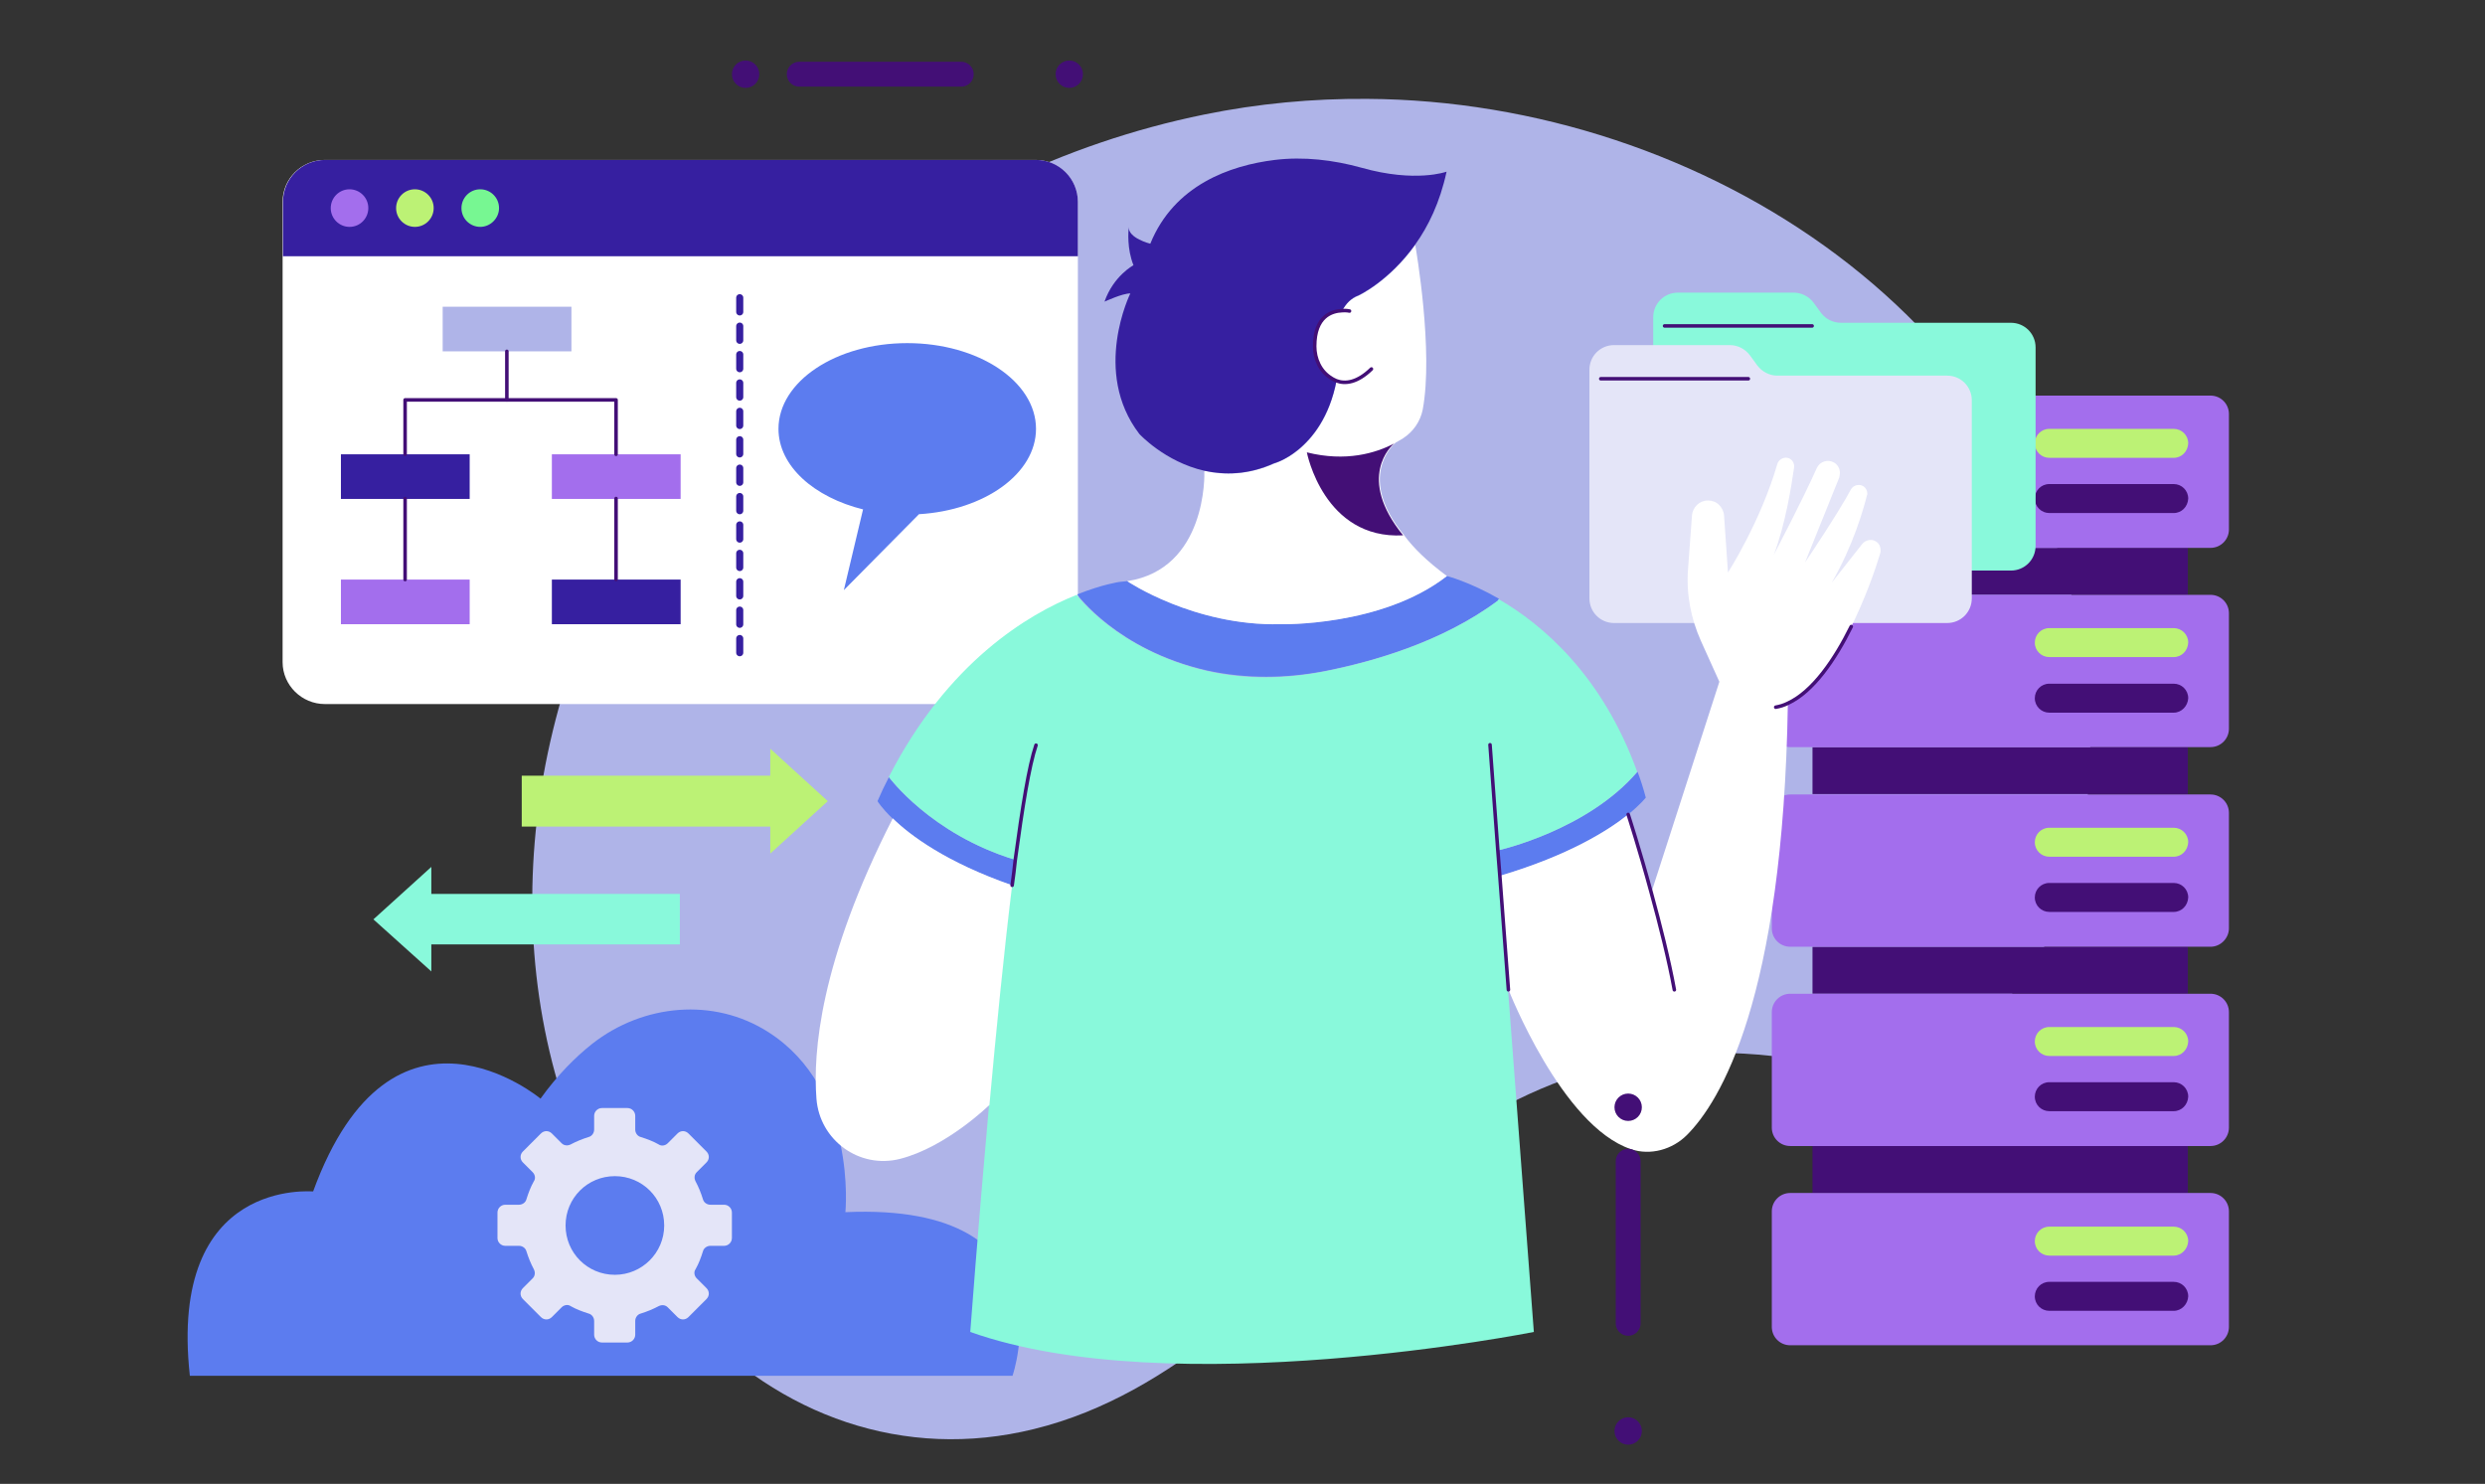 <svg width="700" height="418" viewBox="0 0 700 418" fill="none" xmlns="http://www.w3.org/2000/svg">
<rect x="0" y="0" width="700" height="418" fill="#333333" stroke="none"/>
<mask id="mask0_1831_3634" style="mask-type:luminance" maskUnits="userSpaceOnUse" x="29" y="3" width="642" height="413">
<path d="M671 3H29V415.714H671V3Z" fill="white"/>
</mask>
<g mask="url(#mask0_1831_3634)">
<path d="M385.103 27.85C369.668 27.74 354.344 29.173 339.24 32.261C259.641 48.471 191.728 104.93 163.285 181.239C139.14 245.858 146.748 319.3 194.264 371.348C219.401 398.806 254.68 411.598 291.282 402.556C331.302 392.741 359.856 360.431 390.064 334.849C422.367 307.501 456.212 292.724 499.209 297.466C526.661 300.554 553.672 299.23 570.87 274.75C587.628 250.931 591.045 217.518 587.628 189.399C575.721 90.595 479.696 28.401 385.103 27.85Z" fill="#AFB4E8"/>
<path d="M616.291 154.334H510.563V167.567H616.291V154.334Z" fill="#430F76"/>
<path d="M622.686 154.334H504.281C501.414 154.334 499.099 152.018 499.099 149.151V116.62C499.099 113.753 501.414 111.438 504.281 111.438H622.686C625.552 111.438 627.868 113.753 627.868 116.62V149.151C627.868 152.018 625.552 154.334 622.686 154.334Z" fill="#A36EED"/>
<path d="M612.322 128.97H577.263C575.058 128.97 573.185 127.207 573.185 124.891C573.185 122.685 574.948 120.811 577.263 120.811H612.322C614.527 120.811 616.401 122.575 616.401 124.891C616.291 127.207 614.527 128.97 612.322 128.97Z" fill="#BCF275"/>
<path d="M612.322 144.52H577.263C575.058 144.52 573.185 142.756 573.185 140.44C573.185 138.234 574.948 136.359 577.263 136.359H612.322C614.527 136.359 616.401 138.124 616.401 140.44C616.291 142.756 614.527 144.52 612.322 144.52Z" fill="#430F76"/>
<path d="M616.292 210.461H510.564V223.693H616.292V210.461Z" fill="#430F76"/>
<path d="M622.686 210.46H504.281C501.414 210.46 499.099 208.144 499.099 205.277V172.747C499.099 169.88 501.414 167.564 504.281 167.564H622.686C625.552 167.564 627.868 169.88 627.868 172.747V205.277C627.868 208.144 625.552 210.46 622.686 210.46Z" fill="#A36EED"/>
<path d="M612.322 185.098H577.263C575.058 185.098 573.185 183.334 573.185 181.018C573.185 178.812 574.948 176.938 577.263 176.938H612.322C614.527 176.938 616.401 178.702 616.401 181.018C616.291 183.334 614.527 185.098 612.322 185.098Z" fill="#BCF275"/>
<path d="M612.322 200.756H577.263C575.058 200.756 573.185 198.991 573.185 196.675C573.185 194.47 574.948 192.596 577.263 192.596H612.322C614.527 192.596 616.401 194.359 616.401 196.675C616.291 198.881 614.527 200.756 612.322 200.756Z" fill="#430F76"/>
<path d="M616.292 266.699H510.564V279.933H616.292V266.699Z" fill="#430F76"/>
<path d="M622.686 266.698H504.281C501.414 266.698 499.099 264.383 499.099 261.516V228.986C499.099 226.119 501.414 223.803 504.281 223.803H622.686C625.552 223.803 627.868 226.119 627.868 228.986V261.516C627.868 264.273 625.552 266.698 622.686 266.698Z" fill="#A36EED"/>
<path d="M612.322 241.338H577.263C575.058 241.338 573.185 239.573 573.185 237.257C573.185 235.052 574.948 233.178 577.263 233.178H612.322C614.527 233.178 616.401 234.941 616.401 237.257C616.291 239.573 614.527 241.338 612.322 241.338Z" fill="#BCF275"/>
<path d="M612.322 256.886H577.263C575.058 256.886 573.185 255.122 573.185 252.807C573.185 250.601 574.948 248.727 577.263 248.727H612.322C614.527 248.727 616.401 250.491 616.401 252.807C616.291 255.122 614.527 256.886 612.322 256.886Z" fill="#430F76"/>
<path d="M616.292 322.83H510.564V336.063H616.292V322.83Z" fill="#430F76"/>
<path d="M622.686 322.831H504.281C501.414 322.831 499.099 320.515 499.099 317.648V285.118C499.099 282.251 501.414 279.936 504.281 279.936H622.686C625.552 279.936 627.868 282.251 627.868 285.118V317.648C627.868 320.515 625.552 322.831 622.686 322.831Z" fill="#A36EED"/>
<path d="M612.322 297.468H577.263C575.058 297.468 573.185 295.704 573.185 293.388C573.185 291.183 574.948 289.309 577.263 289.309H612.322C614.527 289.309 616.401 291.073 616.401 293.388C616.291 295.704 614.527 297.468 612.322 297.468Z" fill="#BCF275"/>
<path d="M612.322 313.017H577.263C575.058 313.017 573.185 311.254 573.185 308.938C573.185 306.732 574.948 304.857 577.263 304.857H612.322C614.527 304.857 616.401 306.622 616.401 308.938C616.291 311.254 614.527 313.017 612.322 313.017Z" fill="#430F76"/>
<path d="M622.686 378.959H504.281C501.414 378.959 499.099 376.643 499.099 373.776V341.245C499.099 338.378 501.414 336.062 504.281 336.062H622.686C625.552 336.062 627.868 338.378 627.868 341.245V373.776C627.868 376.643 625.552 378.959 622.686 378.959Z" fill="#A36EED"/>
<path d="M612.322 353.706H577.263C575.058 353.706 573.185 351.941 573.185 349.625C573.185 347.42 574.948 345.545 577.263 345.545H612.322C614.527 345.545 616.401 347.31 616.401 349.625C616.291 351.831 614.527 353.706 612.322 353.706Z" fill="#BCF275"/>
<path d="M612.322 369.254H577.263C575.058 369.254 573.185 367.49 573.185 365.174C573.185 362.968 574.948 361.094 577.263 361.094H612.322C614.527 361.094 616.401 362.858 616.401 365.174C616.291 367.38 614.527 369.254 612.322 369.254Z" fill="#430F76"/>
<path d="M121.501 251.816V244.207L105.185 258.984L121.501 273.65V266.041H191.508V251.816H121.501Z" fill="#89F9DB"/>
<path d="M216.977 232.848V240.456L233.183 225.68L216.977 210.904V218.513H146.97V232.848H216.977Z" fill="#BCF275"/>
<path d="M53.479 387.557H285.219C285.219 387.557 302.198 338.597 238.143 341.464C238.143 341.464 241.561 306.728 216.425 290.738C201.1 280.924 181.146 282.799 166.814 294.046C162.073 297.796 157.001 302.868 152.26 309.485C152.26 309.485 110.477 274.639 88.207 335.62C88.317 335.73 47.305 331.429 53.479 387.557Z" fill="#5C7CEF"/>
<path d="M203.966 339.37H200.108C199.115 339.37 198.233 338.708 198.013 337.826C197.462 336.062 196.8 334.407 195.918 332.753C195.477 331.872 195.587 330.879 196.249 330.217L199.005 327.46C199.887 326.578 199.887 325.255 199.005 324.373L193.933 319.3C193.051 318.418 191.729 318.418 190.846 319.3L188.09 322.057C187.429 322.718 186.327 322.94 185.554 322.387C184.011 321.506 182.247 320.844 180.483 320.293C179.601 320.073 178.94 319.19 178.94 318.198V314.338C178.94 313.125 177.948 312.133 176.735 312.133H169.569C168.356 312.133 167.364 313.125 167.364 314.338V318.198C167.364 319.19 166.702 320.073 165.82 320.293C164.056 320.844 162.403 321.506 160.749 322.387C159.867 322.829 158.875 322.718 158.213 322.057L155.457 319.3C154.575 318.418 153.253 318.418 152.37 319.3L147.298 324.373C146.417 325.255 146.417 326.578 147.298 327.46L150.055 330.217C150.717 330.879 150.937 331.982 150.386 332.753C149.503 334.297 148.842 336.062 148.291 337.826C148.071 338.708 147.188 339.37 146.196 339.37H142.338C141.125 339.37 140.133 340.362 140.133 341.575V348.743C140.133 349.956 141.125 350.948 142.338 350.948H146.196C147.188 350.948 148.071 351.61 148.291 352.493C148.842 354.256 149.503 355.911 150.386 357.564C150.827 358.447 150.717 359.439 150.055 360.101L147.298 362.858C146.417 363.74 146.417 365.063 147.298 365.945L152.37 371.018C153.253 371.9 154.575 371.9 155.457 371.018L158.213 368.261C158.875 367.6 159.977 367.379 160.749 367.93C162.293 368.812 164.056 369.474 165.82 370.026C166.702 370.246 167.364 371.128 167.364 372.12V375.981C167.364 377.193 168.356 378.185 169.569 378.185H176.735C177.948 378.185 178.94 377.193 178.94 375.981V372.12C178.94 371.128 179.601 370.246 180.483 370.026C182.247 369.474 183.901 368.812 185.554 367.93C186.437 367.489 187.429 367.6 188.09 368.261L190.846 371.018C191.729 371.9 193.051 371.9 193.933 371.018L199.005 365.945C199.887 365.063 199.887 363.74 199.005 362.858L196.249 360.101C195.587 359.439 195.367 358.337 195.918 357.564C196.8 356.021 197.462 354.256 198.013 352.493C198.233 351.61 199.115 350.948 200.108 350.948H203.966C205.178 350.948 206.171 349.956 206.171 348.743V341.575C206.171 340.362 205.178 339.37 203.966 339.37ZM173.207 359.109C165.49 359.109 159.316 352.933 159.316 345.214C159.316 337.495 165.49 331.319 173.207 331.319C180.925 331.319 187.098 337.495 187.098 345.214C187.098 352.933 180.814 359.109 173.207 359.109Z" fill="#E4E5F8"/>
<path d="M301.205 24.764C303.336 24.764 305.064 23.036 305.064 20.904C305.064 18.773 303.336 17.045 301.205 17.045C299.074 17.045 297.347 18.773 297.347 20.904C297.347 23.036 299.074 24.764 301.205 24.764Z" fill="#430F76"/>
<path d="M270.776 20.904H225.134" stroke="#430F76" stroke-width="7" stroke-linecap="round" stroke-linejoin="round"/>
<path d="M210.032 24.764C212.163 24.764 213.89 23.036 213.89 20.904C213.89 18.773 212.163 17.045 210.032 17.045C207.9 17.045 206.173 18.773 206.173 20.904C206.173 23.036 207.9 24.764 210.032 24.764Z" fill="#430F76"/>
<path d="M303.629 56.852V186.532C303.629 193.038 298.338 198.331 291.723 198.331H91.513C85.009 198.331 79.606 193.038 79.606 186.532V56.852C79.606 50.346 84.898 45.053 91.513 45.053H291.723C298.338 45.053 303.629 50.346 303.629 56.852Z" fill="white"/>
<path d="M303.629 56.852V72.179H79.717V56.852C79.717 50.346 85.009 45.053 91.624 45.053H291.833C298.337 45.053 303.629 50.346 303.629 56.852Z" fill="#361FA0"/>
<path d="M255.562 96.658C235.497 96.658 219.29 107.465 219.29 120.808C219.29 131.284 229.323 140.106 243.214 143.524H243.104L237.702 166.24L258.869 144.848C277.391 143.744 291.833 133.379 291.833 120.808C291.833 107.465 275.626 96.658 255.562 96.658Z" fill="#5C7CEF"/>
<path d="M208.376 83.867V187.082" stroke="#361FA0" stroke-width="2" stroke-miterlimit="10" stroke-linecap="round" stroke-linejoin="round" stroke-dasharray="4 4"/>
<path d="M160.968 86.404H124.697V98.975H160.968V86.404Z" fill="#AFB4E8"/>
<path d="M132.304 127.977H96.033V140.547H132.304V127.977Z" fill="#361FA0"/>
<path d="M191.727 127.977H155.456V140.547H191.727V127.977Z" fill="#A36EED"/>
<path d="M132.304 163.266H96.033V175.837H132.304V163.266Z" fill="#A36EED"/>
<path d="M191.727 163.266H155.456V175.837H191.727V163.266Z" fill="#361FA0"/>
<path d="M114.113 127.978V112.65H173.537V127.978" stroke="#430F76" stroke-miterlimit="10" stroke-linecap="round" stroke-linejoin="round"/>
<path d="M142.777 98.975V112.648" stroke="#430F76" stroke-miterlimit="10" stroke-linecap="round" stroke-linejoin="round"/>
<path d="M114.113 140.436V163.261" stroke="#430F76" stroke-miterlimit="10" stroke-linecap="round" stroke-linejoin="round"/>
<path d="M173.537 140.436V163.261" stroke="#430F76" stroke-miterlimit="10" stroke-linecap="round" stroke-linejoin="round"/>
<path d="M103.751 58.617C103.751 55.64 101.325 53.324 98.459 53.324C95.482 53.324 93.167 55.75 93.167 58.617C93.167 61.595 95.592 63.911 98.459 63.911C101.435 63.911 103.751 61.485 103.751 58.617Z" fill="#A36EED"/>
<path d="M122.163 58.617C122.163 55.64 119.737 53.324 116.871 53.324C113.894 53.324 111.579 55.75 111.579 58.617C111.579 61.595 114.004 63.911 116.871 63.911C119.848 63.911 122.163 61.485 122.163 58.617Z" fill="#BCF275"/>
<path d="M140.573 58.617C140.573 55.64 138.148 53.324 135.281 53.324C132.305 53.324 129.989 55.75 129.989 58.617C129.989 61.595 132.415 63.911 135.281 63.911C138.148 63.911 140.573 61.485 140.573 58.617Z" fill="#77F792"/>
<path d="M512.991 88.168L510.897 85.301C509.573 83.537 507.478 82.434 505.274 82.434H472.641C468.781 82.434 465.694 85.522 465.694 89.381V153.78C465.694 157.639 468.781 160.727 472.641 160.727H566.461C570.319 160.727 573.406 157.639 573.406 153.78V97.872C573.406 94.013 570.319 90.924 566.461 90.924H518.613C516.409 90.924 514.314 89.932 512.991 88.168Z" fill="#89F9DB"/>
<path d="M468.892 91.809H510.455" stroke="#430F76" stroke-miterlimit="10" stroke-linecap="round" stroke-linejoin="round"/>
<path d="M495.02 102.945L492.925 100.078C491.602 98.313 489.507 97.211 487.302 97.211H454.669C450.811 97.211 447.724 100.298 447.724 104.157V168.557C447.724 172.417 450.811 175.504 454.669 175.504H548.489C552.349 175.504 555.435 172.417 555.435 168.557V112.759C555.435 108.9 552.349 105.812 548.489 105.812H500.642C498.437 105.812 496.342 104.71 495.02 102.945Z" fill="#E4E5F8"/>
<path d="M450.922 106.693H492.485" stroke="#430F76" stroke-miterlimit="10" stroke-linecap="round" stroke-linejoin="round"/>
<path d="M285.992 242.221C285.661 244.536 285.329 246.962 285.109 249.388C266.478 242.882 256.335 235.273 251.373 230.532C248.287 227.555 247.185 225.68 247.185 225.68C248.176 223.364 249.278 221.048 250.382 218.954C250.382 218.843 262.068 234.943 285.992 242.221Z" fill="#5C7CEF"/>
<path d="M461.286 217.41C462.168 219.726 462.94 222.152 463.601 224.689C463.601 224.689 462.168 226.563 458.64 229.43C453.017 233.952 441.993 240.898 422.809 246.632H422.479L421.928 239.575C422.589 239.465 447.285 233.731 461.286 217.41Z" fill="#5C7CEF"/>
<path d="M422.258 168.668L422.037 169.109C406.272 180.908 386.317 186.422 373.529 188.958C362.394 191.163 350.928 191.273 339.903 188.848C314.767 183.114 303.411 167.454 303.411 167.454C310.578 164.587 315.318 163.926 315.318 163.926C316.09 163.815 316.861 163.815 317.523 163.705C317.523 163.705 336.375 176.386 360.63 175.835C360.63 175.835 389.073 176.607 407.595 162.271C407.595 162.271 413.769 163.815 422.258 168.668Z" fill="#5C7CEF"/>
<path d="M285.992 242.221C262.068 234.942 250.382 218.843 250.382 218.843C266.919 186.533 289.63 172.969 303.3 167.566C303.3 167.566 314.656 183.115 339.792 188.959C350.817 191.496 362.282 191.275 373.417 189.069C386.207 186.533 406.161 181.019 421.927 169.22L422.147 168.779C434.385 175.836 451.363 190.172 461.175 217.409C447.173 233.84 422.478 239.464 421.817 239.574L422.368 246.631L424.793 278.72L432.07 375.209C432.07 375.209 330.422 395.499 273.313 375.209C273.313 375.209 275.518 345.656 278.605 311.251C280.48 290.63 282.685 268.245 284.999 249.388C285.441 246.963 285.661 244.536 285.992 242.221Z" fill="#89F9DB"/>
<path d="M285.11 249.388C282.795 268.244 280.59 290.63 278.716 311.251C278.716 311.251 266.588 323.16 253.469 326.468C242.003 329.335 230.868 321.175 229.986 309.486C228.994 296.695 230.868 270.891 251.485 230.531C256.335 235.273 266.368 242.881 285.11 249.388Z" fill="white"/>
<path d="M503.621 198.222C502.298 281.698 484.438 310.479 475.178 319.742C471.098 323.822 464.924 325.587 459.412 323.712C439.898 317.206 424.904 278.721 424.904 278.721L422.479 246.632H422.81C441.993 240.898 453.018 233.95 458.64 229.429C458.64 229.429 461.837 239.243 465.145 251.483L484.328 192.047L479.146 180.578C476.28 174.183 474.957 167.235 475.508 160.288L476.61 145.181C476.831 142.865 478.705 140.99 481.131 140.99C482.343 140.99 483.446 141.432 484.218 142.204C484.989 142.975 485.54 143.967 485.65 145.181L486.753 161.28C486.753 161.28 495.904 147.055 500.645 130.735C500.975 129.522 502.298 128.75 503.511 128.971C504.613 129.191 505.385 130.184 505.385 131.286C505.385 131.397 505.385 131.507 505.385 131.617C504.723 136.359 502.96 147.717 499.652 156.319C500.093 155.436 507.7 140.99 511.779 131.838C512.661 129.964 514.866 129.301 516.631 130.294C517.733 130.956 518.284 132.058 518.284 133.272C518.284 133.713 518.174 134.154 518.063 134.595L508.472 158.413C509.023 157.642 517.953 144.299 521.371 137.903C522.033 136.69 523.576 136.249 524.789 136.91C525.56 137.351 526.001 138.234 526.001 139.006C526.001 139.226 526.001 139.447 525.891 139.557C524.899 143.527 522.033 153.672 515.968 164.147L524.568 153.231C525.56 152.018 527.435 151.687 528.647 152.679C529.419 153.231 529.749 154.113 529.749 154.995C529.749 155.326 529.749 155.546 529.639 155.877C527.324 163.706 517.512 191.716 503.621 198.222Z" fill="white"/>
<path d="M407.594 162.275C389.183 176.61 360.629 175.839 360.629 175.839C336.264 176.39 317.522 163.709 317.522 163.709C339.903 160.291 339.351 133.714 339.241 132.612C344.863 133.936 351.589 133.825 358.865 130.627C358.865 130.627 361.953 129.745 365.59 126.878C369.669 123.57 374.52 117.615 376.505 107.249C375.954 107.028 375.512 106.808 375.071 106.477C371.984 104.603 370.442 101.074 370.442 97.545C370.442 89.164 375.181 87.621 378.048 87.511C379.041 85.636 380.584 84.093 382.679 83.32C382.679 83.32 391.278 79.35 398.665 68.984C398.885 70.308 403.846 98.979 400.76 115.409C400.097 118.717 398.114 121.584 395.247 123.459C394.585 123.9 393.924 124.231 393.152 124.672L393.042 124.782C392.271 125.445 382.238 134.597 395.468 150.696C398.114 154.336 402.082 158.195 407.594 162.275Z" fill="white"/>
<path d="M339.241 132.609C328.106 130.073 320.94 122.244 320.94 122.244C307.49 104.711 318.405 82.656 318.405 82.656C316.09 82.656 311.459 84.861 311.128 84.972C313.664 77.693 319.287 74.716 319.287 74.716C317.412 69.975 317.853 65.233 317.963 63.91C317.743 67.108 324.027 68.651 324.027 68.651C330.752 52.111 346.518 46.597 359.085 45.053C367.244 44.061 375.623 45.053 383.561 47.258C398.775 51.558 407.485 48.361 407.485 48.361C405.61 57.072 402.303 63.8 398.665 68.871C391.278 79.237 382.679 83.207 382.679 83.207C380.584 83.978 379.151 85.523 378.158 87.398C375.292 87.508 370.441 88.941 370.441 97.432C370.441 100.961 371.985 104.49 375.072 106.364C375.512 106.695 376.063 106.915 376.505 107.136C374.521 117.502 369.669 123.457 365.591 126.765C361.952 129.742 358.865 130.514 358.865 130.514C351.589 133.822 344.864 133.822 339.241 132.609Z" fill="#361FA0"/>
<path d="M380.143 87.619C380.143 87.619 379.261 87.399 378.048 87.509C375.182 87.619 370.331 89.053 370.331 97.544C370.331 101.073 371.875 104.601 374.962 106.476C375.403 106.807 375.954 107.028 376.394 107.248C378.93 108.24 382.348 107.799 386.317 103.94" stroke="#430F76" stroke-miterlimit="10" stroke-linecap="round" stroke-linejoin="round"/>
<path d="M395.247 150.805C372.867 152.018 368.126 127.427 368.126 127.427C379.15 130.184 387.529 127.648 392.821 124.891C391.939 125.443 382.017 134.595 395.247 150.805Z" fill="#430F76"/>
<path d="M285.11 249.39C285.441 246.963 285.772 244.537 285.993 242.221C287.976 227.555 289.851 215.756 291.836 209.912" stroke="#430F76" stroke-miterlimit="10" stroke-linecap="round" stroke-linejoin="round"/>
<path d="M419.723 209.801L421.927 239.575L422.479 246.632L424.904 278.831" stroke="#430F76" stroke-miterlimit="10" stroke-linecap="round" stroke-linejoin="round"/>
<path d="M458.64 229.428C458.64 229.428 461.837 239.242 465.144 251.482C467.57 260.304 470.106 270.339 471.649 278.83" stroke="#430F76" stroke-miterlimit="10" stroke-linecap="round" stroke-linejoin="round"/>
<path d="M521.481 176.498C516.96 185.65 510.786 194.803 503.62 198.111C502.518 198.663 501.416 198.994 500.202 199.214" stroke="#430F76" stroke-miterlimit="10" stroke-linecap="round" stroke-linejoin="round"/>
<path d="M458.638 406.965C460.769 406.965 462.497 405.237 462.497 403.106C462.497 400.974 460.769 399.246 458.638 399.246C456.507 399.246 454.779 400.974 454.779 403.106C454.779 405.237 456.507 406.965 458.638 406.965Z" fill="#430F76"/>
<path d="M458.638 372.782V327.129" stroke="#430F76" stroke-width="7" stroke-linecap="round" stroke-linejoin="round"/>
<path d="M458.638 315.77C460.769 315.77 462.497 314.042 462.497 311.91C462.497 309.779 460.769 308.051 458.638 308.051C456.507 308.051 454.779 309.779 454.779 311.91C454.779 314.042 456.507 315.77 458.638 315.77Z" fill="#430F76"/>
</g>
</svg>

